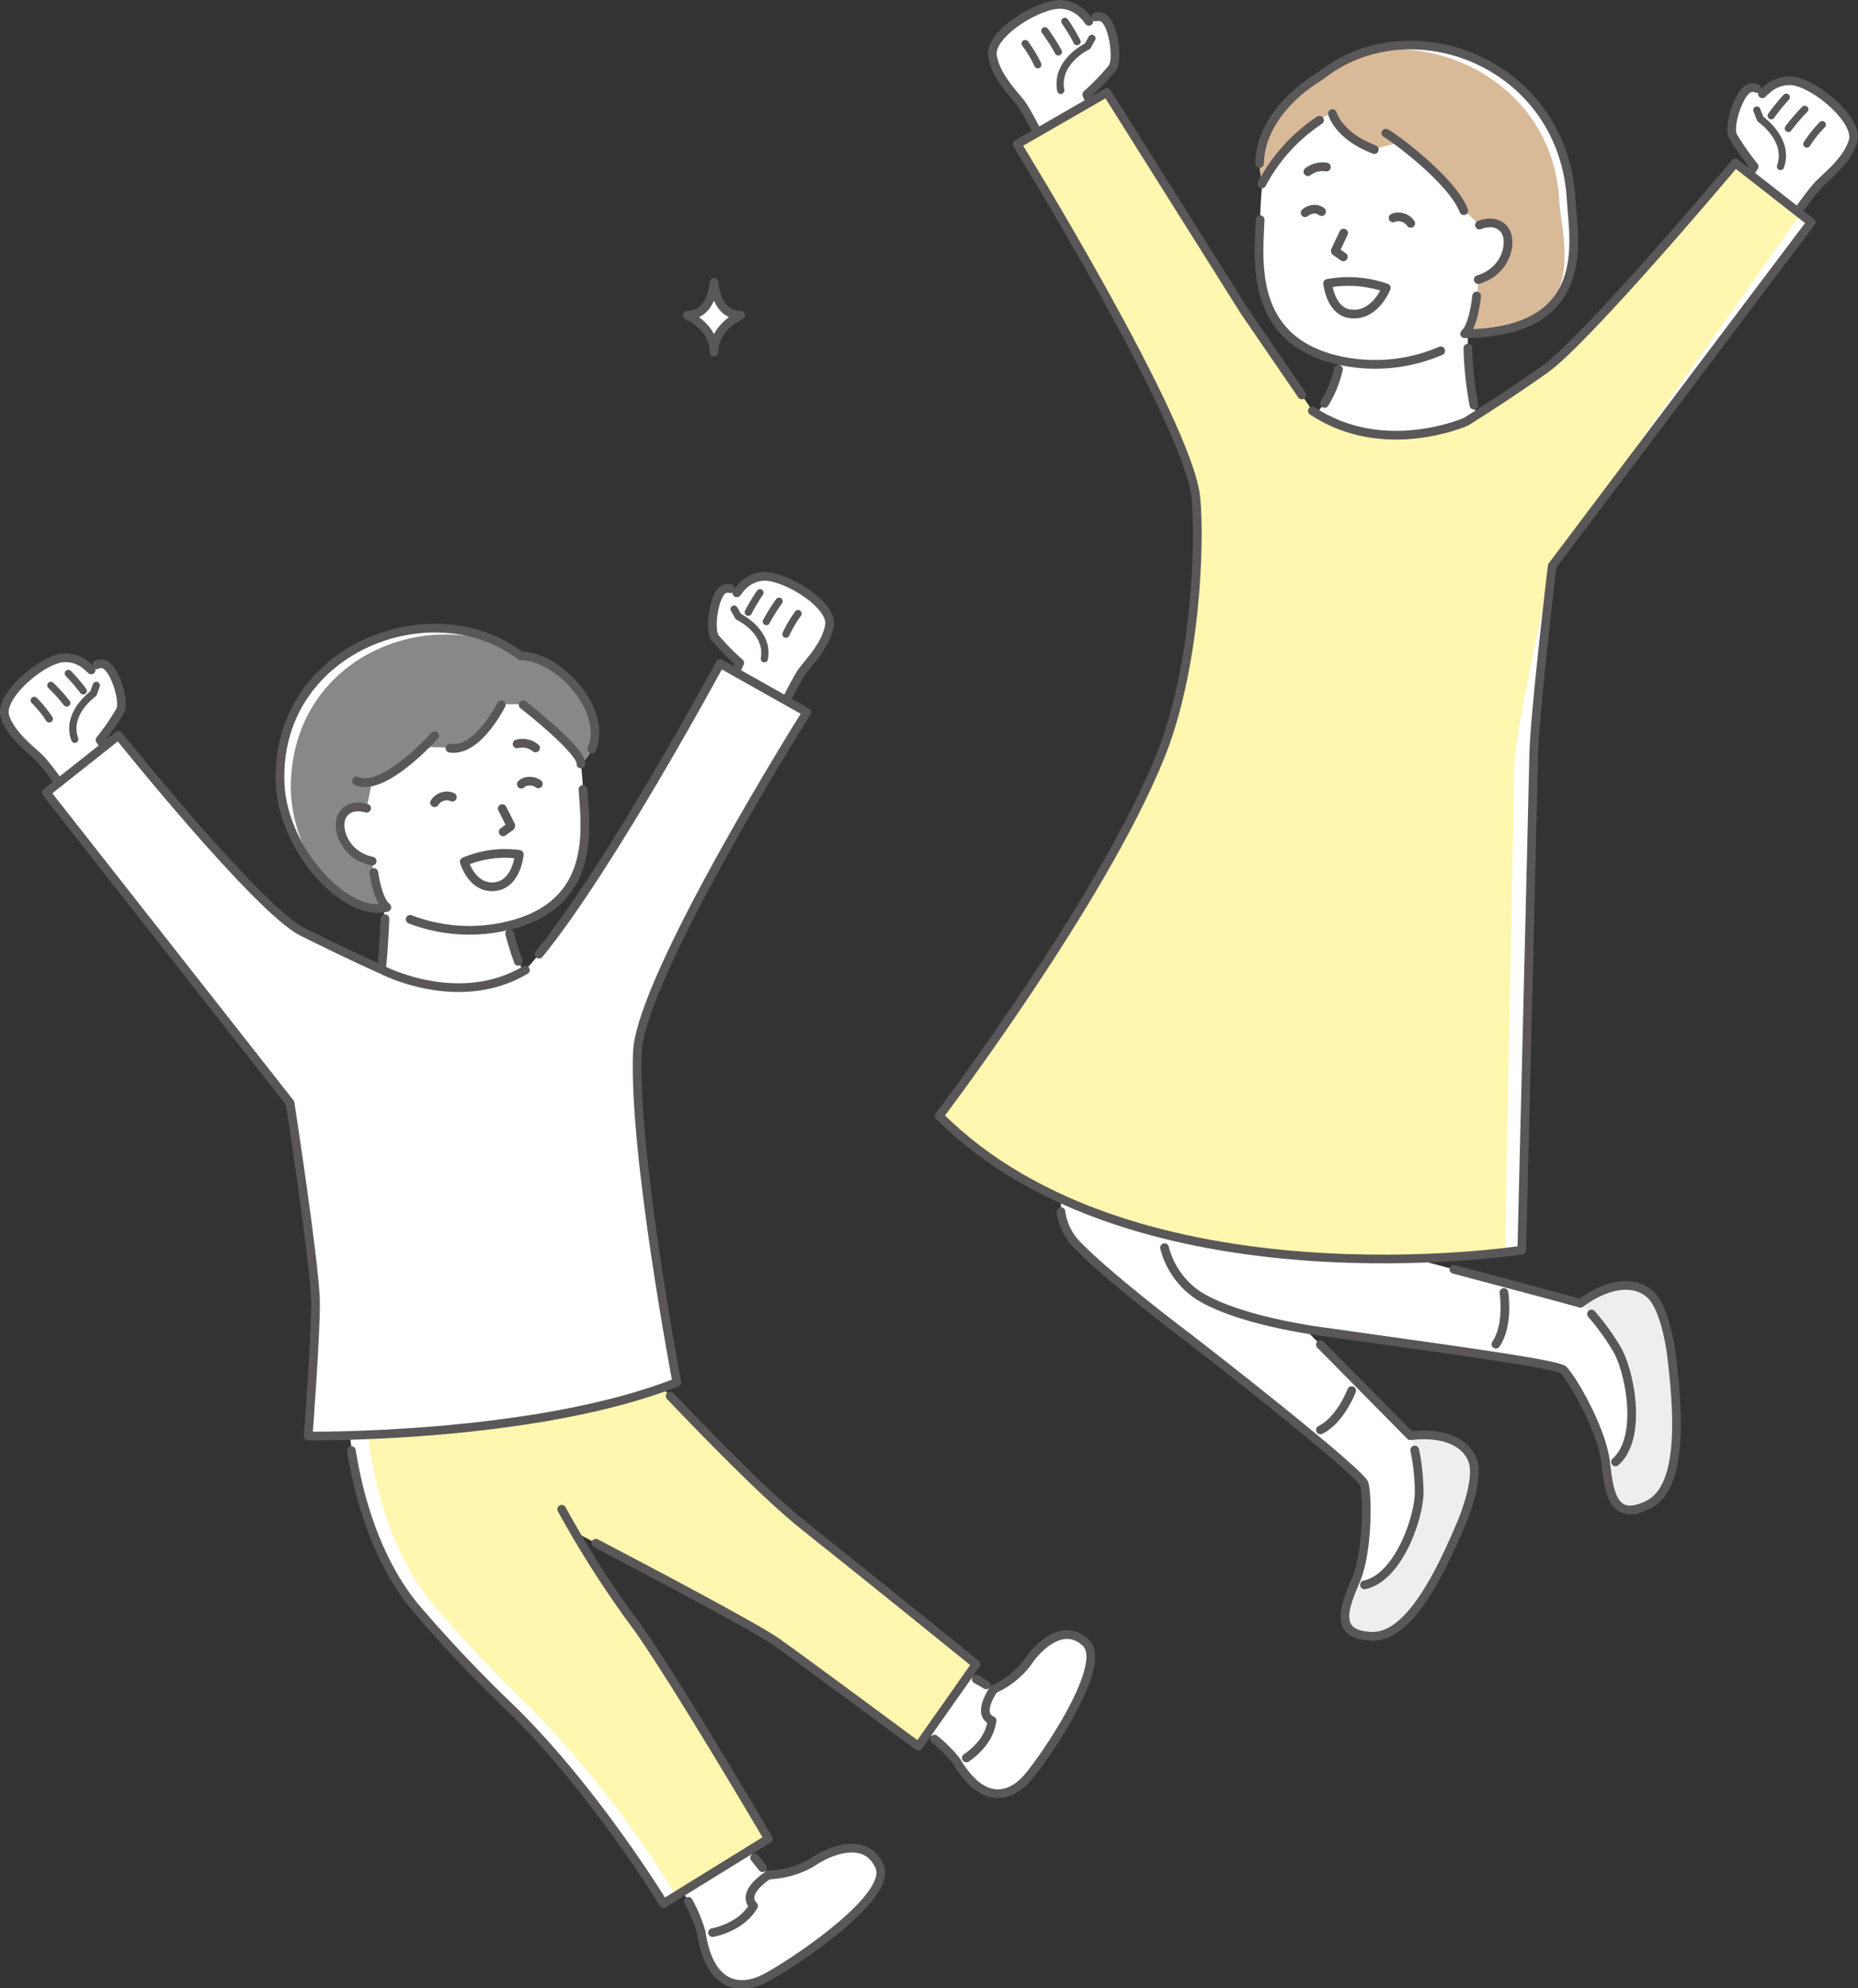 <svg xmlns="http://www.w3.org/2000/svg" viewBox="0 0 200.94 214.94"><rect x="0" y="0" width="200.94" height="214.94" fill="#333333" stroke="none"/><defs><style>.cls-1,.cls-2{fill:#fff;}.cls-1,.cls-3,.cls-6{stroke:#595757;stroke-linecap:round;stroke-linejoin:round;}.cls-1,.cls-3{stroke-width:0.94px;}.cls-3,.cls-6{fill:none;}.cls-4{fill:#fff6af;}.cls-5{fill:#888;}.cls-6{stroke-width:0.78px;}.cls-7{fill:#eeeeef;}.cls-8{fill:#d8b998;}</style></defs><g id="レイヤー_2" data-name="レイヤー 2"><g id="contents"><path class="cls-1" d="M77.22,38.08c0-2.79,2.88-4,2.88-4-2.72,0-2.88-3.55-2.88-3.55s-.17,3.55-2.89,3.55C74.33,34.1,77.22,35.29,77.22,38.08Z"/><path class="cls-2" d="M103.79,180.51l3.69,2.11a9.43,9.43,0,0,0,3.54-2.75c1.06-1.65,3.92-4.66,6.43-2.25s-4.89,13.08-6.54,14.82-4.57,2.85-7.48-2.05a19,19,0,0,0-4.13-3.69Z"/><path class="cls-3" d="M104.51,190.05a7.64,7.64,0,0,0,1.7-1.57,5.19,5.19,0,0,0,1.08-2.46c-1.74-.75.19-3.4.19-3.4"/><path class="cls-3" d="M107.48,182.62a9.43,9.43,0,0,0,3.54-2.75c1.06-1.65,3.92-4.66,6.43-2.25s-4.89,13.08-6.54,14.82-4.57,2.85-7.48-2.05a14.7,14.7,0,0,0-2.36-2.37"/><line class="cls-3" x1="105.57" y1="181.53" x2="106.67" y2="182.16"/><path class="cls-2" d="M80.24,199.09l2.84,3.62a10.22,10.22,0,0,0,4.67-1.31c1.74-1.22,5.84-3.06,7.37.38S84.85,212.88,82.48,214s-5.74,1-6.65-5.11a20.49,20.49,0,0,0-2.62-5.38Z"/><path class="cls-3" d="M77.06,208.94a8.11,8.11,0,0,0,2.34-.88,5.66,5.66,0,0,0,2.1-2c-1.44-1.47,1.58-3.33,1.58-3.33"/><path class="cls-2" d="M87,165c-5.93-4.68-16.73-16.4-16.73-16.4l-32.58,4.63s.35,12,7.09,20.46a150.62,150.62,0,0,0,10.68,11.29c9,8.85,16.32,20.9,16.32,20.9l11.34-7S72,179.91,68.33,175.11a96.32,96.32,0,0,1-6.2-9.51c3.73,1.94,19.2,10,21.8,11.85,2.95,2.08,15.37,11.29,15.37,11.29l6.24-8.87S93.36,170,87,165Z"/><path class="cls-4" d="M87,165c-5.93-4.68-16.73-16.4-16.73-16.4l-30.68,4.08s.31,12.12,7.06,20.55A150.61,150.61,0,0,0,57.36,184.6,114.43,114.43,0,0,1,73.16,205l9.94-6.17S72,179.91,68.33,175.11a96.32,96.32,0,0,1-6.2-9.51c3.73,1.94,19.2,10,21.8,11.85,2.95,2.08,15.37,11.29,15.37,11.29l6.24-8.87S93.36,170,87,165Z"/><path class="cls-2" d="M41.51,97.75S42,108,39.32,110.5l12.18,3.39s5.27-3.3,7.64-5c-2.79-2.43-4.21-8.71-4.21-8.71l-7.45-3.76Z"/><path class="cls-2" d="M54.94,100.08c9.77-2.32,8.34-10.82,8.11-14.74a50.16,50.16,0,0,0-.54-5.17c-.5-3.26-3.35-7.38-9.34-9.32s-14.29,1.23-17.24,6.7S34.86,90.33,36.87,94C38.58,97.12,46.53,102.2,54.94,100.08Z"/><path class="cls-3" d="M54.32,87.42l.9,1.78a.12.12,0,0,1,0,.14l-.8.59"/><path class="cls-3" d="M55.92,80.43a2.22,2.22,0,0,1,2,.43"/><path class="cls-3" d="M44.36,99.39a17.86,17.86,0,0,0,10.58.69c9.77-2.32,8.34-10.82,8.11-14.74"/><path class="cls-3" d="M56.05,103.93c-.35-.94-.75-2.29-.94-3"/><path class="cls-3" d="M41.63,99.32s-.09,3-.38,5.49"/><path class="cls-2" d="M56.29,70.85c-9.63-7.28-26.68-.74-26,13.88.31,7.06,7.11,14.53,11.54,13.32-1.3-1.11-1.54-5-1.54-5-3.09-.65-3.94-3.67-3.25-4.9.81-1.46,2.65-.82,2.65-.82l.6-2.87c3-.71,5.54-3.73,5.54-3.73l2.87.11c3,.47,5.55-4.7,5.55-4.7h2.36s6.42,5,6.26,6.41C67.26,78.46,61,70.86,56.29,70.85Z"/><path class="cls-5" d="M56.29,70.85c-8.86-5.65-24.23-.54-24.83,13.55-.3,7.06,4.7,14.49,10.33,13.65-1.3-1.11-1.54-5-1.54-5-3.09-.65-3.94-3.67-3.25-4.9.81-1.46,2.65-.82,2.65-.82l.6-2.87c3-.71,5.54-3.73,5.54-3.73l2.87.11c3,.47,5.55-4.7,5.55-4.7h2.36s6.42,5,6.26,6.41C67.26,78.46,61,70.86,56.29,70.85Z"/><path class="cls-3" d="M40.25,93.1c-3.09-.65-3.94-3.67-3.25-4.9.81-1.46,2.65-.82,2.65-.82"/><path class="cls-3" d="M64,81c1.76-4.23-3.59-10.09-7.7-10.1-9.63-7.28-26.68-.74-26,13.88.31,7.06,7.11,14.53,11.54,13.32-.83-.71-1.23-2.54-1.41-3.77"/><path class="cls-3" d="M56.57,76.19s6.42,5,6.26,6.41"/><path class="cls-3" d="M48.66,80.89c3,.47,5.55-4.7,5.55-4.7"/><path class="cls-3" d="M38.56,84.43c2.9,1.33,8.45-4.9,8.45-4.9"/><path class="cls-3" d="M56.16,92.37a11.31,11.31,0,0,0-5.95.79s.82,2.91,3.25,2.7S56.16,92.37,56.16,92.37Z"/><path class="cls-2" d="M56.82,104.87c-7.28,4.33-15.57-.06-15.57-.06s-3.6-1.66-8.56-4.08C27.89,98.39,12.81,79.5,12.81,79.5L5,85.69l26.37,33.56s2.64,17.09,2.75,21.34c.08,3.18-.79,14.66-.79,14.66s24.44.29,39.87-5.8c0,0-4.71-24.68-4.27-35.68C69.26,105.58,87.25,77,87.25,77l-9.37-5.27S64.34,96.77,56.82,104.87Z"/><path class="cls-2" d="M82.48,62.32a3.78,3.78,0,0,0-2.79,1.77c-.27-.25-1-.88-1.73-.15-.84.91-1.27,4.13-.68,5A26,26,0,0,0,80,71.67l-.36.76,5.51,3.1s.89-1.77,1.47-2.7,2.78-3,3.12-5.26S84.77,62.13,82.48,62.32Z"/><path class="cls-6" d="M82.19,64.08a19.29,19.29,0,0,0-1.26,2.11"/><path class="cls-6" d="M84.26,65a18.55,18.55,0,0,0-1.38,2.2"/><path class="cls-6" d="M86.31,66.34A13.13,13.13,0,0,0,85,68.56"/><path class="cls-6" d="M82.66,71.22c.53-2.85-2.58-4.46-2.8-4.55l-.47-.82"/><path class="cls-3" d="M79,63.65a.94.94,0,0,0-1,.29c-.84.91-1.27,4.13-.68,5A26,26,0,0,0,80,71.67l-.36.76"/><path class="cls-3" d="M79.69,64.09l.26-.34a3.11,3.11,0,0,1,.29-.33,3.43,3.43,0,0,1,2.24-1.1c2.29-.19,7.56,3,7.23,5.25s-2.54,4.33-3.12,5.26c-.46.75-1,1.8-1.47,2.7"/><path class="cls-2" d="M6.82,71.12a3.8,3.8,0,0,1,3,1.3c.22-.29.88-1,1.68-.43,1,.76,1.93,3.87,1.48,4.81A25.27,25.27,0,0,1,10.82,80l.47.68-4.92,4S5.2,83,4.47,82.17,1.24,79.67.54,77.48,4.53,71.31,6.82,71.12Z"/><path class="cls-6" d="M7.39,72.81A19,19,0,0,1,9,74.69"/><path class="cls-6" d="M5.5,74.1A19.82,19.82,0,0,1,7.22,76"/><path class="cls-6" d="M3.7,75.72a12.81,12.81,0,0,1,1.63,2"/><path class="cls-6" d="M8.09,79.93c-1-2.72,1.82-4.81,2-4.94l.33-.89"/><path class="cls-3" d="M10.47,71.87a.94.94,0,0,1,1.07.12c1,.76,1.93,3.87,1.48,4.81A25.27,25.27,0,0,1,10.82,80l.47.68"/><path class="cls-3" d="M9.86,72.42l-.32-.3-.34-.28a3.48,3.48,0,0,0-2.38-.72c-2.29.19-7,4.17-6.28,6.36s3.21,3.86,3.93,4.69c.58.65,1.29,1.61,1.9,2.42"/><path class="cls-3" d="M58.22,84.75a1.59,1.59,0,0,0-1.09-.29,1.2,1.2,0,0,0-.75.32"/><path class="cls-3" d="M47,86.78a1.56,1.56,0,0,1,1-.69,1.38,1.38,0,0,1,.92.09"/><path class="cls-3" d="M56.82,104.87c-7.28,4.33-15.57-.06-15.57-.06s-3.19-1.4-8.56-4.08C27.91,98.34,12.81,79.5,12.81,79.5L5,85.69l26.37,33.56s2.64,17.09,2.75,21.34c.08,3.18-.79,14.66-.79,14.66s24.44.29,39.87-5.8c0,0-4.71-24.68-4.27-35.68C69.26,105.58,87.25,77,87.25,77l-9.37-5.27S66,93.74,58.3,103.16"/><path class="cls-3" d="M72.48,150.93C76,154.61,82.72,161.59,87,165c6.38,5.05,18.56,14.92,18.56,14.92l-6.24,8.87s-12.42-9.21-15.37-11.29c-2.22-1.56-13.85-7.7-19.51-10.66"/><path class="cls-3" d="M60.75,163.17a111.11,111.11,0,0,0,7.58,11.94c3.68,4.8,14.77,23.68,14.77,23.68l-11.34,7s-7.32-12.05-16.32-20.9a150.62,150.62,0,0,1-10.68-11.29C40.34,168.11,38.67,161,38,156.82"/><path class="cls-3" d="M83.08,202.71a10.22,10.22,0,0,0,4.67-1.31c1.74-1.22,5.84-3.06,7.37.38S84.85,212.88,82.48,214s-5.74,1-6.65-5.11a16.16,16.16,0,0,0-1.39-3.34"/><line class="cls-3" x1="81.61" y1="200.84" x2="82.46" y2="201.92"/><path class="cls-2" d="M142.8,145.37l9.73,9.85c3.38-.41,6,.57,6.75,2.72s-1.24,6.75-1.24,6.75c-2.32,5.49-5.66,12.38-9.72,12.21s-3-3-1.71-6,1.32-8.86.93-10.47c-.21-.87-9.48-8.41-19-15.79,0,0-8.35-6.26-12-10a6.27,6.27,0,0,1-1.8-3.65V128.1s15.23,4.64,15.5,4.83S142.8,145.37,142.8,145.37Z"/><path class="cls-7" d="M159.28,157.94c-.74-2.15-3.35-3.12-6.72-2.72a20.22,20.22,0,0,1,.9,5.93c.1,2.87-2.59,10.73-7.05,10.24-1.19,2.83-1.83,5.35,1.91,5.51,4.06.17,7.4-6.72,9.72-12.21C158,164.69,160,160.09,159.28,157.94Z"/><path class="cls-3" d="M146.18,150.34s-1.19,3.18-3.38,4.25"/><path class="cls-3" d="M142.8,145.37l9.73,9.85c3.38-.41,6,.57,6.75,2.72s-1.24,6.75-1.24,6.75c-2.32,5.49-5.66,12.38-9.72,12.21s-3-3-1.71-6,1.32-8.86.93-10.47c-.21-.87-9.48-8.41-19-15.79,0,0-8.35-6.26-12-10a6.27,6.27,0,0,1-1.8-3.65"/><path class="cls-3" d="M153,156.76a23.77,23.77,0,0,1,.48,4.39c.09,2.61-2.14,9.39-5.91,10.19"/><path class="cls-2" d="M148.62,134.9c5.08,1.43,18.45,4.91,22.3,6,2.85-2.11,5.73-2.56,7.51-1s2.36,6.76,2.36,6.76c.73,6.15,1.26,14.11-2.51,16s-4.25-1.14-4.63-4.54-3.37-8.7-4.55-10c-.64-.68-13.19-2.32-25.65-4.1,0,0-9.34-1.09-13.9-4-4.38-2.84-4.33-8.88-4.05-10.88Z"/><path class="cls-7" d="M178.43,139.9c-1.78-1.56-4.64-1.11-7.49,1a20.86,20.86,0,0,1,3.88,4.91c1.56,2.55,3.18,11.05-1.11,12.89.39,3.17,1.1,5.79,4.57,4,3.77-1.93,3.24-9.89,2.51-16C180.79,146.66,180.21,141.47,178.43,139.9Z"/><path class="cls-3" d="M162.65,139.73s.56,3.5-.87,5.59"/><path class="cls-3" d="M172.12,142.06a25.79,25.79,0,0,1,2.7,3.73c1.42,2.32,2.9,9.6-.11,12.26"/><path class="cls-3" d="M157.24,137.23c5.4,1.44,11.32,3,13.68,3.67,2.85-2.11,5.73-2.56,7.51-1s2.36,6.76,2.36,6.76c.73,6.15,1.26,14.11-2.51,16s-4.25-1.14-4.63-4.54-3.37-8.7-4.55-10c-.64-.68-13.19-2.32-25.65-4.1,0,0-9.34-1.09-13.9-4a8.85,8.85,0,0,1-3.61-5.13"/><path class="cls-2" d="M158.74,36s-.14,9.9,2.65,12.34l-15.19,6.4-7.3-8.37c5.31-.37,6.16-8.13,6.16-8.13l7.53-4.08Z"/><path class="cls-2" d="M145,38.93c-10.09-2.13-8.86-11.11-8.72-15.25a51.13,51.13,0,0,1,.42-5.46c.41-3.44,3.23-7.87,9.33-10.11s14.71.82,17.88,6.49S165.32,28,163.36,32C161.69,35.29,153.66,40.89,145,38.93Z"/><path class="cls-3" d="M145.31,25.2l-.87,1.85a.11.11,0,0,0,0,.14l.84.58"/><path class="cls-3" d="M143.45,18.06a2.64,2.64,0,0,0-2,.5"/><path class="cls-3" d="M149.92,31.13a12.34,12.34,0,0,0-6.34-.49s.31,3,2.4,3.28C148.7,34.32,149.92,31.13,149.92,31.13Z"/><path class="cls-3" d="M155.81,37.93A17.94,17.94,0,0,1,145,39c-10.09-2.13-8.85-11.11-8.72-15.25"/><path class="cls-3" d="M143.25,43.62a12.4,12.4,0,0,0,1.5-3.7"/><path class="cls-3" d="M158.75,37.63a38.45,38.45,0,0,0,.65,6.17"/><path class="cls-2" d="M151.4,15.38c.69.52,5.42,4,6.91,7.32L160,24.33s1.82-.81,2.77.6c.81,1.21.2,4.37-2.9,5.3,0,0-.13,4.63-1.43,5.81,14-.14,11.76-10.2,11.54-14.39-.8-15-17.47-21.23-27.14-13.48-4.05,2.42-7.56,6.74-6.33,11.64,1.71-3.16,4.67-6.5,7.64-7.6,0,0,.62,2.41,4.52,3.89Z"/><path class="cls-8" d="M151.4,15.38c.69.52,5.42,4,6.91,7.32L160,24.33s1.82-.81,2.77.6c.81,1.21.2,4.37-2.9,5.3,0,0-.13,4.63-1.43,5.81,14-.14,10.42-10.1,10.2-14.29-.8-15-18.36-20.21-25.8-13.58-4.05,2.42-7.56,6.74-6.33,11.64,1.71-3.16,4.67-6.5,7.64-7.6,0,0,.62,2.41,4.52,3.89Z"/><path class="cls-3" d="M160,24.33s1.82-.81,2.77.6c.81,1.21.2,4.37-2.9,5.3"/><path class="cls-3" d="M149.88,14.4c.34.1,7.09,4.91,8.43,8.38"/><path class="cls-3" d="M144.1,12.28s.62,2.41,4.53,3.89"/><path class="cls-3" d="M136.47,19.88A18.79,18.79,0,0,1,142.7,13"/><path class="cls-3" d="M159.7,32c-.17,1.45-.53,3.38-1.3,4.08,14-.14,11.76-10.2,11.53-14.38-.79-15-17.46-21.24-27.13-13.49-3.45,2.06-6.5,5.48-6.58,9.46"/><path class="cls-2" d="M141.93,44.42c7.71,5.13,16.6,1.18,16.6,1.18s4-2.46,8.55-5.68,20.59-22.3,20.59-22.3l8.2,6.41-28,37.15s-1.9,15.91-2,20.35c-.06,3.32-1.29,53.62-1.29,53.62s-42,6.55-63-14.51c0,0,17.46-23,23.84-38.71,4-9.77,4.38-23.52,3.91-28.13C128.52,45.62,110,15.59,110,15.59L119.71,10l14.91,23.7Z"/><path class="cls-4" d="M141.93,44.42c7.71,5.13,16.6,1.18,16.6,1.18s4-2.46,8.55-5.68,20.59-22.3,20.59-22.3l7.05,5.51L167.86,61.18s-4,17.45-4.1,21.89c-.06,3.32-1,52.32-1,52.32s-40.17,6.31-61.16-14.75c0,0,17.46-23,23.84-38.71,4-9.77,4.38-23.52,3.91-28.13C128.52,45.62,110,15.59,110,15.59L119.71,10l14.91,23.7Z"/><path class="cls-2" d="M193.76,8.74a4,4,0,0,0-3.16,1.4c-.23-.31-.93-1.08-1.75-.42-1,.8-2,4.06-1.48,5A27.31,27.31,0,0,0,189.71,18l-.48.73,5.2,4.05s1.19-1.69,1.94-2.55,3.33-2.65,4-5S196.15,8.9,193.76,8.74Z"/><path class="cls-6" d="M193.18,10.51a21,21,0,0,0-1.62,2"/><path class="cls-6" d="M195.18,11.82a21,21,0,0,0-1.77,2.06"/><path class="cls-6" d="M197.08,13.48a12.75,12.75,0,0,0-1.67,2.09"/><path class="cls-6" d="M192.56,18c1-2.86-2-5-2.18-5.13L190,11.9"/><path class="cls-3" d="M190,9.57a1,1,0,0,0-1.1.15c-1,.8-2,4.06-1.48,5A27.31,27.31,0,0,0,189.71,18l-.48.73"/><path class="cls-3" d="M190.6,10.14a3.34,3.34,0,0,1,.33-.32l.35-.3a3.64,3.64,0,0,1,2.48-.78c2.39.16,7.34,4.24,6.64,6.54s-3.29,4.08-4,5c-.6.69-1.33,1.7-1.94,2.55"/><path class="cls-2" d="M114.84.48a3.92,3.92,0,0,1,2.92,1.83c.28-.27,1.08-.93,1.8-.17.89.94,1.36,4.3.75,5.2a27.4,27.4,0,0,1-2.78,2.88l.37.79-5.72,3.28s-.94-1.84-1.56-2.81S107.7,8.39,107.33,6,112.45.3,114.84.48Z"/><path class="cls-6" d="M115.16,2.31a20.12,20.12,0,0,1,1.32,2.19"/><path class="cls-6" d="M113,3.33a19.86,19.86,0,0,1,1.46,2.28"/><path class="cls-6" d="M110.87,4.71A13.32,13.32,0,0,1,112.24,7"/><path class="cls-6" d="M114.72,9.77c-.58-3,2.65-4.67,2.89-4.77l.48-.86"/><path class="cls-3" d="M118.49,1.84a1,1,0,0,1,1.07.3c.89.94,1.36,4.3.75,5.2a27.4,27.4,0,0,1-2.78,2.88l.37.79"/><path class="cls-3" d="M117.76,2.31c-.08-.12-.18-.24-.27-.36s-.2-.23-.31-.34A3.6,3.6,0,0,0,114.84.48C112.45.3,107,3.64,107.33,6s2.68,4.51,3.29,5.47c.49.77,1.07,1.87,1.56,2.81"/><path class="cls-3" d="M141.15,23a1.59,1.59,0,0,1,1-.38,1.16,1.16,0,0,1,.78.26"/><path class="cls-3" d="M152.57,24.15a1.57,1.57,0,0,0-1-.66,1.37,1.37,0,0,0-.91.07"/><path class="cls-3" d="M141.93,44.42c7.71,5.13,16.6,1.18,16.6,1.18s4-2.46,8.55-5.68,20.59-22.3,20.59-22.3l8.2,6.41-28,37.15s-1.9,15.91-2,20.35c-.06,3.32-1.29,53.62-1.29,53.62s-42,6.55-63-14.51c0,0,17.46-23,23.84-38.71,4-9.77,4.38-23.52,3.91-28.13C128.52,45.62,110,15.59,110,15.59L119.71,10l14.91,23.7,6.17,9"/></g></g></svg>